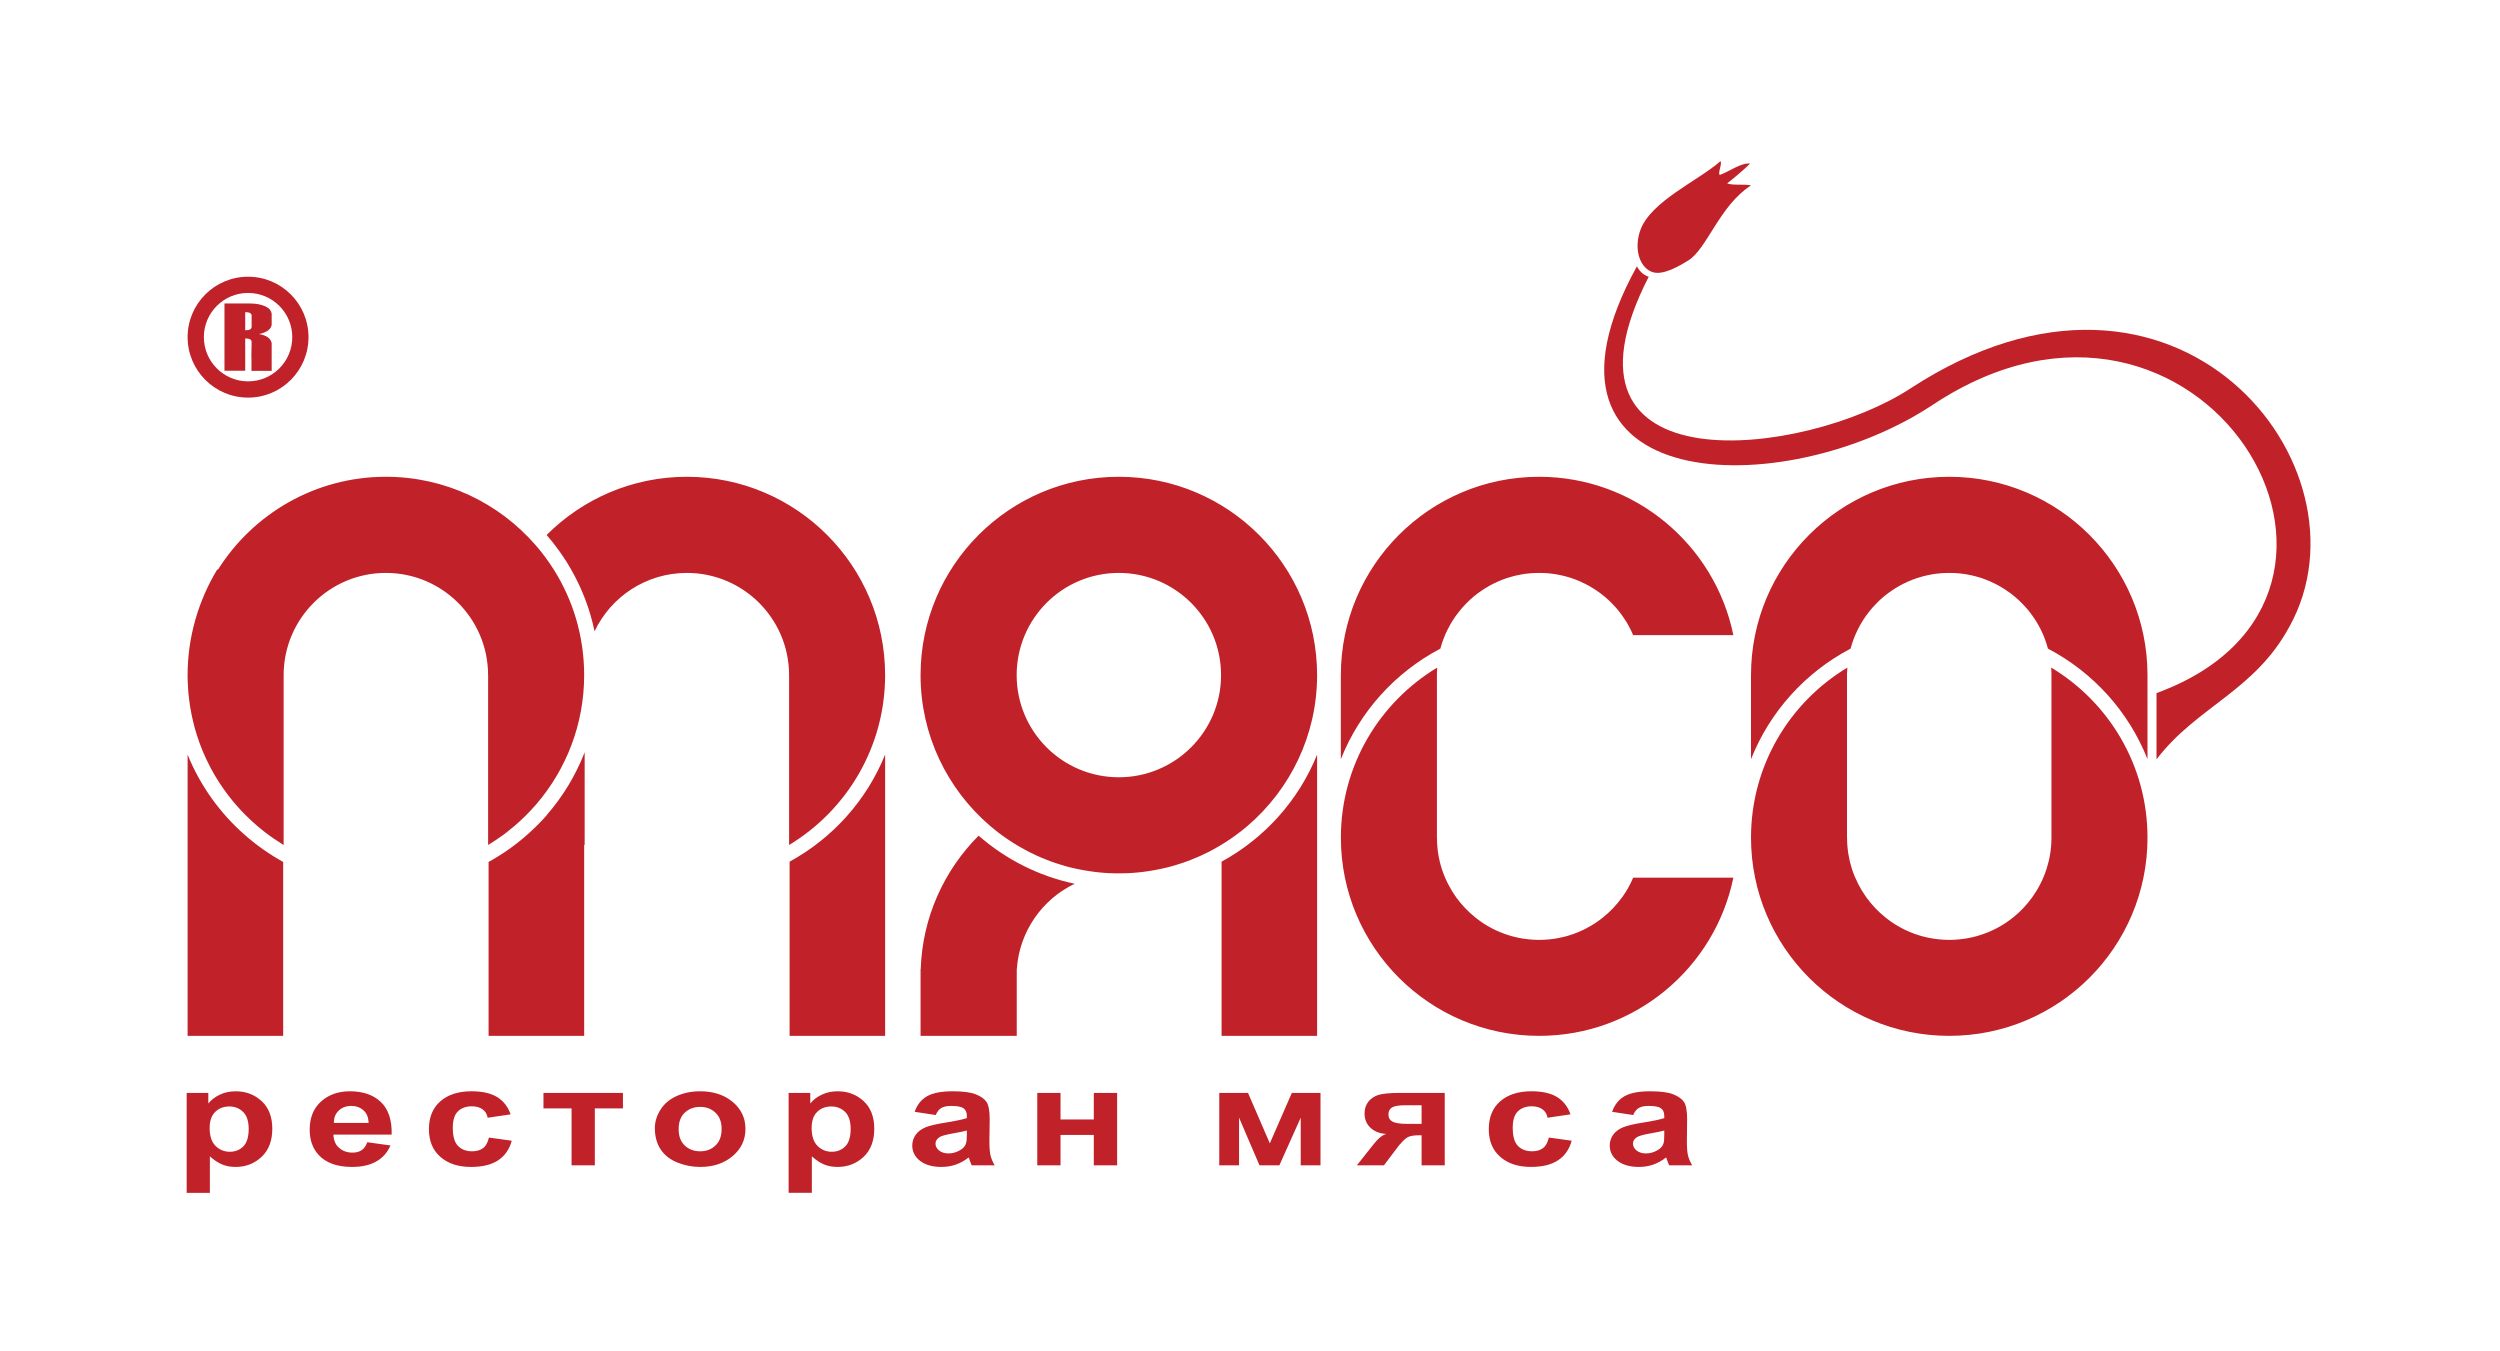 <?xml version="1.0" encoding="UTF-8"?> <svg xmlns="http://www.w3.org/2000/svg" xmlns:xlink="http://www.w3.org/1999/xlink" xmlns:xodm="http://www.corel.com/coreldraw/odm/2003" xml:space="preserve" width="148mm" height="80mm" version="1.1" style="shape-rendering:geometricPrecision; text-rendering:geometricPrecision; image-rendering:optimizeQuality; fill-rule:evenodd; clip-rule:evenodd" viewBox="0 0 14800 8000"> <defs> <style type="text/css"> .fil1 {fill:#C12129} .fil0 {fill:#C12129;fill-rule:nonzero} </style> </defs> <g id="Слой_x0020_1">  <g id="_2091045420896"> <path class="fil0" d="M9690.57 1576.51c-752.99,1367.49 871.42,1403.57 1750.9,820.34 1581.49,-1049.2 2903.58,1129.6 1325.1,1706.24l0 391.83c242.83,-315.89 579.87,-401.86 787.67,-786.75 520.29,-941.78 -667.98,-2438.43 -2246.24,-1407.41 -624.18,407.61 -2193.38,596.27 -1547.47,-662.61 -2.75,-0.88 -4.8,-1.54 -7.46,-2.19 -26.86,-11.2 -48.54,-31.93 -62.5,-59.45z"></path> <path class="fil1" d="M5449.79 5736.19l0 34.95 0 6.45 0 8.02 0 346.64 54.6 0 514.79 0 0 -322.2 0 -65.35 0 -8.51 0.49 0c15.18,-222.84 151,-412.84 342.35,-504.4 -214.82,-45.42 -409.22,-145.35 -568.56,-284.66 -203.14,203.66 -332.47,481.12 -342.72,789.06l-0.95 0zm1781.91 -635.17l0 1.7 0 0.13 0 1029.4 510.74 0 54.78 0 0 -354.66 0 -1310.05c-109.74,271.22 -311.14,494.81 -565.52,633.48zm5481.5 -142.29c0,648.13 -525.53,1173.52 -1173.69,1173.52 -647.84,0 -1173.53,-525.39 -1173.53,-1173.52 0,-427.25 228.6,-800.93 570.32,-1006.55 -0.79,10.39 -1.14,20.94 -1.62,31.46l-0.44 0 0 260.84 0 466.75 0 250.38 0.44 0c0,63.64 10.35,125.06 28.88,183.24 19.93,60.33 48.72,116.46 84.92,167.24l1.31 1.53c31.58,43.48 68.8,83.36 110.92,116.63l1.84 1.62 6.89 5.45 3.45 2.49 6.49 4.92 6.11 4.62c4.4,2.93 8.68,6.28 13.48,9.47l0.31 0.23 7.36 5.18 4.15 2.62 5.36 3.4 6.77 4.31 4.71 2.8c2.7,1.48 5.76,3.31 8.28,5.15l2.57 1.26 0.36 0c3.53,2.32 7.15,4.32 10.46,5.98l0.31 0.31 5.28 2.65 7.68 4.28 4.09 2.09 7.42 3.54 5.23 2.79 6.99 3.09 5.31 2.45c3.76,1.52 7.37,3.14 10.91,4.66l8.38 3.63 3.97 1.34 6.58 2.8 6.59 2.4 5.88 2.31c3.58,1.17 7.16,2.53 10.7,3.62l1.3 0.17c4.1,1.97 8.5,3.19 12.78,4.54l3.88 1.09c3.71,1.22 7.06,2.31 10.39,3.31l2.92 0.79c3.79,0.87 6.97,1.53 10.16,2.84l3.92 0.74c3.62,1.17 7.2,2.05 10.99,2.74l2.97 0.74c4.42,1.06 9.04,1.88 13.1,2.84l5 1.18 8.47 1.26 4.92 1.06c3.45,0.56 6.37,1.08 10.17,1.69l3.88 0.57c3.62,0.62 7.33,0.88 11.13,1.48l2.71 0.22c4.71,0.61 9.14,1.49 14.08,1.83l2.79 0.23c3.88,0.26 8.25,0.6 11.95,1.04l3.24 0c3.61,0.53 7.11,1 10.37,1l5.28 0c3.36,0.53 6.63,0.53 10.39,0.53l3.74 0.43 14.36 0 14.91 0 0.74 0 3.88 -0.43c3.85,0 7.51,-0.17 11.13,-0.53l4.8 0c3.44,0 7.23,-0.66 10.68,-1l4.4 -0.44c3.45,-0.26 6.73,-0.34 9.82,-0.6 2.62,-0.23 5.37,-0.49 7.68,-0.93l7.42 -1.13 6.19 -0.39c3.06,-0.69 5.97,-0.79 8.72,-1.31l6.98 -1.18 7.46 -1.08 6.89 -1.4 7.76 -1.62 7.16 -1.44 7.32 -1.53 1.66 -0.35 3.27 -0.74c3.58,-0.69 7.2,-1.57 10.82,-2.74l3.8 -0.74c3.62,-1.31 6.54,-1.97 10.11,-2.84l3.14 -0.79c3.54,-1 7.08,-2.09 10.3,-3.31l3.63 -1.09c4.4,-1.35 8.89,-2.57 13.03,-4.54l0.92 -0.17 7.03 -1.92 4.14 -1.7 5.45 -2.31 7.29 -2.4 6.31 -2.8 3.8 -1.34 8.56 -3.63c3.52,-1.52 7.06,-3.14 10.68,-4.66l5.28 -2.45 7.14 -3.09 5.28 -2.79 7.08 -3.54 4.48 -2.09 7.73 -4.28 5.15 -2.65 0.43 -0.31c3.57,-1.66 6.71,-3.66 10.25,-5.98l0.62 0 2.17 -1.26c2.97,-1.84 5.77,-3.67 8.72,-5.15l4.37 -2.8 7.07 -4.31 5.14 -3.4 4.4 -2.62 7.47 -5.18 0.35 -0.23c4.49,-3.19 8.85,-6.54 13.47,-9.47l6.11 -4.62 6.46 -4.92 2.83 -2.49 7.33 -5.45 2.31 -1.62c41.69,-33.27 78.91,-73.15 110.58,-116.63l1.12 -1.53c36.34,-50.78 65.09,-106.91 84.59,-167.24 18.88,-58.18 29.04,-119.6 29.3,-183.24l0 -250.38 0 -466.75 0 -260.84 -0.12 0c-0.14,-10.52 -1,-21.07 -1.57,-31.63 341.8,205.48 570.27,579.47 570.27,1006.72zm-2451.69 236.89c-109.44,534.51 -583.01,936.63 -1149.93,936.63 -648.08,0 -1173.6,-525.39 -1173.6,-1173.52 0,-427.25 228.86,-800.93 570.18,-1006.55 -0.65,10.39 -1.13,20.94 -1.26,31.46l-0.39 0 0 260.84 0 466.75 0 250.38 0.39 0c0.13,63.64 10.12,125.06 28.84,183.24 19.79,60.33 48.67,116.46 84.65,167.24l1.06 1.53c32.14,43.48 69.35,83.36 111.23,116.63l1.86 1.62 7.08 5.45 3.31 2.49 6.37 4.92 6.28 4.62c4.05,2.93 8.5,6.28 13.48,9.47l0.13 0.23 7.37 5.18 4.06 2.62 5.28 3.4 7.14 4.31 4.68 2.8c2.52,1.48 5.57,3.31 8.45,5.15l2.49 1.26 0.44 0c3.18,2.32 6.8,4.32 10.29,5.98l0.14 0.31 5.62 2.65 7.46 4.28 4.02 2.09 7.58 3.54 5.15 2.79 6.85 3.09 5.49 2.45c3.75,1.52 7.25,3.14 10.82,4.66l8.46 3.63 3.62 1.34 7.2 2.8 6.24 2.4 5.63 2.31c3.92,1.17 7.63,2.53 11.07,3.62l1.01 0.17c4.19,1.97 8.9,3.19 12.95,4.54l3.97 1.09c3.71,1.22 7.06,2.31 10.25,3.31l3.14 0.79c3.45,0.87 6.89,1.53 9.99,2.84l4.06 0.74c3.66,1.17 7.15,2.05 10.6,2.74l3.31 0.74c4.31,1.06 8.77,1.88 12.91,2.84l5.36 1.18 8.39 1.26 4.66 1.06c3.36,0.56 6.98,1.08 10.25,1.69l3.79 0.57c3.89,0.62 7.34,0.88 11.48,1.48l2.79 0.22c4.44,0.61 9.15,1.49 13.74,1.83l2.88 0.23c4.06,0.26 8.15,0.6 12.03,1.04l2.88 0c3.63,0.53 7.2,1 10.65,1l5.19 0c3.44,0.53 6.49,0.53 10.34,0.53l3.88 0.43 14.34 0 15.06 0 0.56 0 4.15 -0.43c3.79,0 7.24,-0.17 10.95,-0.53l4.79 0c3.45,0 7.03,-0.66 10.56,-1l4.4 -0.44c3.63,-0.26 6.72,-0.34 10.17,-0.6 2.4,-0.23 4.76,-0.49 7.59,-0.93l7.2 -1.13 5.93 -0.39c3.35,-0.69 6.28,-0.79 9.42,-1.31l6.54 -1.18 7.42 -1.08 7.06 -1.4 7.82 -1.62 6.8 -1.44 7.54 -1.53 1.48 -0.35 0.18 0 3.22 -0.74c3.63,-0.69 7.3,-1.57 10.7,-2.74l4.05 -0.74c3.09,-1.31 6.72,-1.97 10.17,-2.84l3.05 -0.79c3.31,-1 7.02,-2.09 10.25,-3.31l3.71 -1.09c4.32,-1.35 8.54,-2.57 13,-4.54l1.13 -0.17 6.84 -1.92 3.8 -1.7 5.76 -2.31 6.93 -2.4 6.6 -2.8 3.91 -1.34 8.34 -3.63c4,-1.52 7.19,-3.14 10.73,-4.66l5.32 -2.45 7.37 -3.09 5.19 -2.79 7.16 -3.54 4.45 -2.09 7.2 -4.28 5.36 -2.65 0.43 -0.31c3.63,-1.66 6.8,-3.66 10.43,-5.98l0.31 0 2.43 -1.26c3.23,-1.84 5.8,-3.67 8.6,-5.15l4.62 -2.8 6.63 -4.31 5.54 -3.4 4.5 -2.62 6.97 -5.18 0.71 -0.23c4.4,-3.19 8.85,-6.54 13.11,-9.47l6.42 -4.62 6.33 -4.92 3.09 -2.49 7.42 -5.45 1.75 -1.62c41.79,-33.27 79.25,-73.15 110.78,-116.63l1.4 -1.53c25.86,-35.56 47.76,-74.9 65.48,-116.47l593.12 0zm-8585.15 -92.9l0 1029.53 -565.73 0 0 -1664.71c75.15,184.81 192.49,347.69 340.39,476.84 69.05,60.58 144.38,113.54 225.34,158.34zm2998.06 -1.7l0 1031.23 565.51 0 0 -1665.02c-109.7,271.18 -310.95,494.78 -565.51,633.79zm-1213.26 -647.49l0 548.91 -2.93 -1.71 0 1131.52 -565.82 0 0 -1029.53c83.14,-45.63 160.78,-100.9 231.06,-163.09l1.03 -1.18 5.06 -4.62 5.24 -4.8c35.77,-32.11 69.87,-66.39 101.68,-102.6l-0.66 -0.34c95.31,-109.4 172.04,-234.98 225.34,-372.56z"></path> <path class="fil1" d="M6623.36 3391.66c-334.13,0 -604.73,270.87 -604.73,605.21 0,333.9 270.6,604.6 604.73,604.6 334.16,0 605.26,-270.7 605.26,-604.6 0,-334.34 -271.1,-605.21 -605.26,-605.21zm4916.15 -569.1c648.14,0 1173.65,525.96 1173.65,1174.31l0 0.96 0 496.25c-111.66,-282.26 -322.2,-514.23 -589.2,-654.1 -2.83,-10.04 -5.63,-20.42 -8.94,-29.98 -12.04,-37.72 -27.49,-73.8 -46.63,-107.29l-0.27 -0.79c-7.4,-13.17 -15.08,-26.04 -23.45,-38.38l-1.31 -1.97c-1.71,-2.49 -3.54,-5.14 -5.33,-7.42l-1.92 -3.18c-1.92,-2.62 -3.54,-5.05 -5.37,-7.54l-1.48 -2.14c-6.54,-8.76 -12.6,-16.79 -19.19,-25.21l-1.31 -1.48 -5.88 -7.25 -2.58 -2.83c-2,-2.45 -4.14,-4.93 -6.1,-6.9l-1.27 -1.66c-6.85,-7.93 -14.09,-15.17 -21.06,-22.54l-2.45 -2.53 -5.76 -5.54 -3.92 -3.8 -5.54 -5.45 -3.28 -3.49 -6.58 -5.71 -1.14 -0.7c-3.57,-3.63 -7.54,-7.11 -11.87,-10.56l-5.48 -4.75 -5.42 -4.45 -4.27 -3.26 -6.28 -5.28 -3.62 -2.8c-2.71,-1.53 -4.49,-3.14 -6.68,-4.97l-4.14 -2.97c-3.54,-2.48 -6.63,-4.45 -10.11,-6.76l-6.11 -4.75 -5.59 -3.32 -5.32 -3.61 -5.62 -3.8 -6.07 -3.62 -5.06 -2.97 -7.25 -4.45 -5.54 -3.27c-2.95,-2.18 -6.75,-3.32 -10.02,-5.63l-3.63 -1.96 -8.02 -4.1 -4.93 -2.49 -8.15 -4.1 -3.45 -1.35c-3.75,-2.14 -7.89,-4.11 -11.51,-5.63l-0.66 -0.48 -6.07 -2.61 -0.26 0 -0.86 -0.36 -0.18 -0.29 -0.44 -0.19 -5.18 -2.3 -0.71 -0.31 -7.14 -2.83 -0.14 -0.13 -0.14 0 -4.62 -1.66 -3.31 -1.66 -9.64 -3.45 -3.71 -1.14 -0.7 -0.55 0 -0.14 -0.35 0 -3.92 -1.31 -0.22 0 -3.53 -1.61 -4.75 -1.53 -4.5 -1.48 -0.44 -0.13 -0.34 0 -0.18 -0.39 -0.48 0 -0.17 0c-4.45,-1.45 -8.82,-2.45 -12.74,-3.93l-0.39 0 -5.71 -1.66 -0.26 0 -0.92 -0.12 -3.1 -1.01 -2.83 -1.01 -0.4 0 -0.69 0 -0.14 0 -0.17 -0.17 -1.05 -0.3 -0.26 0 -0.31 -0.36 -0.38 0 -0.18 0 -0.08 -0.12 -0.19 0 -0.3 -0.35 -0.7 0 -0.17 0 -0.83 -0.48 -2.31 0 -3.09 -1.17 -3.63 -1.02 0 -0.12 -0.34 0 -0.83 0 -0.18 0 -0.53 0 -0.21 0 -0.31 0 0 -0.35 -0.17 0 -0.17 0 -0.27 0 0 -0.31 -0.26 0 -0.18 0 -0.17 0 -0.26 -0.17 -0.17 0 -0.18 0 -0.65 -0.17 -0.17 0 -0.88 -0.14 -0.44 0 -0.53 0 -3.61 -1 -0.96 -0.35c-3.45,-0.65 -6.11,-1 -9.34,-1.79l-5.76 -1.18 -7.41 -1.65 -7.15 -1.14 -7.72 -1.79 -7.16 -1 -6.8 -0.66 -8.28 -1.12 -6.94 -0.88 -7.68 -0.83c-2.45,-0.14 -4.8,-0.48 -7.94,-0.61 -2.18,-0.35 -4.32,-0.35 -6.62,-0.65 -3.28,-0.4 -6.73,-0.4 -9.91,-0.66l-5.24 -0.22c-3.61,-0.17 -7.28,-0.17 -11.16,-0.17l-4.1 -0.13c-4.98,-0.35 -10.16,-0.35 -15.4,-0.35 -4.36,0 -9.51,0 -14.61,0.35l-3.49 0.13c-3.92,0 -7.41,0 -10.74,0.17l-4.14 0.22c-3.52,0 -6.66,0.26 -10.51,0.49l-4.57 0.47c-9.13,0.48 -18.33,1.61 -27.92,2.75l-3.84 0.69c-3.45,0.35 -6.76,0.66 -10.07,1.01l-5.11 1 -8.73 1.62 -4.54 0.83c-9.19,1.65 -18.27,3.45 -27.3,5.45l-3.45 1c-3.52,0.48 -7.06,1.26 -10.37,2.28l-3.4 1.17c-3.67,0.48 -7.02,1.78 -10.91,2.79l-3.05 1.01c-8.59,2.09 -17.45,4.92 -25.78,7.71l-4.85 1.53c-3.17,1.13 -6.28,2.27 -8.59,3.61l-4.09 1.14 -9.65 3.45 -2.96 1.66c-3.92,1.31 -8.51,3.26 -11.87,4.62l-0.87 0.31c-4.67,1.78 -8.77,3.79 -13.39,5.75l-0.4 0.48c-4.05,1.52 -7.8,3.49 -11.77,5.63l-3.62 1.35 -8.25 4.1 -4.62 2.49 -7.51 4.1 -4.09 1.96c-3.45,2.31 -6.85,3.45 -10.08,5.63l-5.41 3.27 -7.32 4.45 -5.19 2.97 -5.68 3.62 -5.97 3.8 -5.45 3.61 -5.23 3.32 -6.11 4.75c-3.57,2.31 -6.77,4.28 -10.13,6.76l-4.23 2.97c-2.48,1.83 -4.31,3.44 -6.31,4.97l-4.06 2.8 -6.11 5.28 -4.85 3.26 -4.97 4.45 -5.62 4.75c-4.32,3.45 -7.94,6.93 -12.22,10.56l-0.83 0.7 -6.1 5.71 -3.8 3.49 -5.49 5.45 -3.59 3.8 -5.83 5.54 -2.54 2.53c-6.88,7.37 -13.82,14.61 -21.1,22.54l-1.23 1.66c-2.14,1.97 -4.05,4.45 -6.15,6.9l-2.22 2.83 -6.02 7.25 -1.4 1.48c-6.54,8.42 -12.95,16.45 -19.15,25.21l-1.83 2.14c-1.7,2.49 -3.23,4.92 -5.4,7.54l-1.57 3.18c-2.02,2.28 -3.8,4.93 -5.45,7.42l-1.62 1.97c-8.03,12.34 -15.66,25.21 -23.16,38.38l-0.18 0.79c-18.54,33.49 -34.59,69.57 -46.67,107.29 -3.45,9.56 -6.28,19.94 -8.99,29.98 -266.69,139.87 -477.49,372.36 -589.2,654.46l0 -496.61 0 -0.96c0,-648.35 525.65,-1174.31 1173.52,-1174.31zm-2427.91 0c566.92,0 1040.44,402.82 1149.92,937.5l-593.13 0c-8.24,-19.75 -17.76,-38.86 -28.01,-57.35l-0.43 -0.79c-7.06,-13.17 -14.74,-26.04 -23.47,-38.38l-1.04 -1.97c-1.66,-2.49 -3.44,-5.14 -5.45,-7.42l-1.88 -3.18c-1.57,-2.62 -3.53,-5.05 -5.19,-7.54l-1.79 -2.14c-6.06,-8.76 -12.6,-16.79 -18.97,-25.21l-1.31 -1.48 -5.94 -7.25 -2.48 -2.83c-2,-2.45 -4.14,-4.93 -5.94,-6.9l-1.57 -1.66c-6.93,-7.93 -13.91,-15.17 -21.28,-22.54l-2.05 -2.53 -5.67 -5.54 -3.97 -3.8 -5.54 -5.45 -3.4 -3.49 -6.63 -5.71 -1.05 -0.7c-3.71,-3.63 -7.85,-7.11 -11.51,-10.56l-5.97 -4.75 -5.02 -4.45 -4.85 -3.26 -6.01 -5.28 -3.97 -2.8c-2.1,-1.53 -4.58,-3.14 -6.46,-4.97l-4.01 -2.97c-3.62,-2.48 -6.8,-4.45 -10.16,-6.76l-5.89 -4.75 -5.76 -3.32 -5.28 -3.61 -5.94 -3.8 -5.92 -3.62 -4.98 -2.97 -7.23 -4.45 -5.59 -3.27c-3.27,-2.18 -6.72,-3.32 -9.86,-5.63l-4.05 -1.96 -7.77 -4.1 -4.67 -2.49 -8.29 -4.1 -3.53 -1.35c-3.7,-2.14 -7.89,-4.11 -11.74,-5.63l-0.43 -0.48 -6.11 -2.61 -0.08 0 -0.87 -0.36 -0.31 -0.29 -0.43 -0.19 -5.33 -2.3 -0.74 -0.31 -6.97 -2.83 0 -0.13 -0.14 0 -4.8 -1.66 -3.18 -1.66 -9.42 -3.45 -4.05 -1.14 -0.88 -0.55 0 -0.14 -0.17 0 -4.23 -1.31 -0.18 0 -3.27 -1.61 -4.94 -1.53 -4.09 -1.48 -0.53 -0.13 -0.35 0 -0.43 -0.39 -0.26 0 -0.26 0c-4.41,-1.45 -8.81,-2.45 -12.83,-3.93l-0.21 0 -5.76 -1.66 -0.31 0 -0.83 -0.12 -3.14 -1.01 -2.61 -1.01 -0.48 0 -0.35 0 -0.26 0 -0.36 0 -0.21 -0.17 -0.17 0 -0.62 -0.3 -0.35 0 -0.34 -0.36 -0.22 0 -0.4 0 -0.04 0 -0.17 -0.12 -0.48 0 -0.18 -0.35 -0.13 0 -0.18 0 -1.08 -0.48 -2.4 0 -3.19 -1.17 -3.4 -1.02 0 -0.12 -0.4 0 -0.34 0 -0.18 0 -0.17 0 -0.14 0 -0.17 0 -0.47 0 -0.18 0 -0.18 0 -0.26 0 -0.12 -0.35 -0.09 0 -0.18 0 -0.18 0 0 -0.31 -0.48 0 -0.47 -0.17 -0.36 0 -0.6 -0.17 -1.44 -0.14 -0.17 0 -0.36 0 -3.61 -1 -0.18 0 -1.22 -0.35c-3.01,-0.65 -5.84,-1 -8.73,-1.79l-5.84 -1.18 -7.68 -1.65 -6.98 -1.14 -7.9 -1.79 -6.75 -1 -7.19 -0.66 -7.94 -1.12 -6.99 -0.88 -7.54 -0.83c-2.62,-0.14 -5.33,-0.48 -7.94,-0.61 -2.36,-0.35 -4.79,-0.35 -6.98,-0.65 -3.35,-0.4 -6.63,-0.4 -9.72,-0.66l-5.28 -0.22c-3.71,-0.17 -7.16,-0.17 -10.96,-0.17l-4.53 -0.13c-4.71,-0.35 -9.72,-0.35 -15.22,-0.35 -4.75,0 -9.6,0 -14.35,0.35l-3.88 0.13c-3.84,0 -7.25,0 -10.69,0.17l-4.15 0.22c-3.36,0 -6.62,0.26 -10.25,0.49l-4.83 0.47c-9.25,0.48 -18.33,1.61 -27.62,2.75l-4.23 0.69c-3.4,0.35 -6.37,0.66 -9.94,1.01l-4.94 1 -8.94 1.62 -4.45 0.83c-9.07,1.65 -18.53,3.45 -27.52,5.45l-3.14 1c-3.62,0.48 -6.89,1.26 -10.56,2.28l-3.61 1.17c-3.36,0.48 -6.81,1.78 -10.42,2.79l-3.45 1.01c-8.56,2.09 -17.1,4.92 -25.83,7.71l-4.84 1.53c-2.79,1.13 -5.93,2.27 -8.68,3.61l-3.76 1.14 -9.89 3.45 -3.01 1.66c-3.8,1.31 -7.98,3.26 -11.6,4.62l-0.97 0.31c-4.53,1.78 -8.8,3.79 -13.25,5.75l-0.53 0.48c-4.1,1.52 -7.63,3.49 -11.74,5.63l-3.48 1.35 -8.42 4.1 -4.58 2.49 -7.5 4.1 -4.15 1.96c-3.36,2.31 -6.71,3.45 -9.94,5.63l-5.36 3.27 -7.37 4.45 -5.24 2.97 -5.75 3.62 -6.11 3.8 -5.11 3.61 -5.5 3.32 -6.28 4.75c-3.14,2.31 -6.41,4.28 -9.94,6.76l-4.23 2.97c-2.05,1.83 -4.37,3.44 -6.2,4.97l-3.88 2.8 -6.42 5.28 -4.62 3.26 -5.18 4.45 -5.71 4.75c-3.8,3.45 -7.68,6.93 -11.84,10.56l-1 0.7 -6.1 5.71 -3.58 3.49 -5.54 5.45 -3.92 3.8 -5.71 5.54 -2.45 2.53c-7.16,7.37 -14.13,14.61 -20.93,22.54l-1.48 1.66c-2.14,1.97 -4.02,4.45 -6.03,6.9l-2.27 2.83 -6.01 7.25 -1.27 1.48c-6.85,8.42 -12.91,16.45 -19.45,25.21l-1.57 2.14c-1.88,2.49 -3.49,4.92 -5.42,7.54l-1.83 3.18c-1.69,2.28 -3.71,4.93 -5.36,7.42l-1.22 1.97c-8.24,12.34 -16.01,25.21 -23.38,38.38l-0.13 0.79c-19.16,33.49 -34.9,69.57 -47.15,107.29 -3.14,9.56 -6.02,19.94 -8.9,29.98 -266.6,139.87 -477.14,372.36 -589.12,654.46l0 -496.61 0.09 0 0 -0.96c0,-648.35 525.51,-1174.31 1173.61,-1174.31zm-7887.12 1677.89l-8.59 -17.71c3,5.88 5.62,11.87 8.59,17.71zm2011.35 -1333.17l3.8 3.93 0.69 1.14c4.14,5.14 8.25,10.07 12.61,15 4.32,4.79 8.24,9.9 12.21,14.52l1.88 2.14c3.4,4.63 6.67,8.89 10.07,13.17l2.62 3.14c3.75,5.06 7.24,9.56 11,14.67l0.6 1c3.8,4.44 7.94,9.68 11.22,14.82l1.17 0.97 0.35 1c3.67,4.97 7.28,10.03 10.61,14.65l0.64 0.66 0.27 0.65c3.97,5.28 7.58,10.56 11.08,15.96l0.43 0.4 0.48 0.78c3.63,5.1 6.94,10.38 10.51,15.66l0.61 0.66 0.53 1c3.35,5.23 6.72,10.2 9.55,15.13l0.88 1.18 1.08 1.14c2.97,4.79 5.89,10.07 8.91,14.52l2.22 3.63c2.96,4.75 5.92,9.72 8.68,14.65l1.21 2.31c3.11,4.45 6.02,9.91 9.16,14.96l0.62 1.52c64.08,111.89 111.31,234.77 138.27,364.93 97.27,-204.67 305.47,-345.51 546.5,-345.51 332.98,0 603.16,269.04 605.21,601.89l0 2.32 0 1 0 0.31 0 1005.24c340.53,-205.58 568.44,-579 568.44,-1005.55 0,-648.35 -525.44,-1174.31 -1173.65,-1174.31 -324.57,0 -617.86,131.99 -830.46,344.72zm-67.35 57.44l0.31 0 0.47 0.66 0.09 0.39 0.31 0.31 0.31 0.18 0.17 0.17 0.43 0.96 0.31 0c3.4,4.1 7.2,8.42 10.39,12.21l0.26 0.18c7.71,9.03 15.05,18.45 22.55,27.34l1 1.31c7.41,9.56 14.7,18.93 21.68,28.18 18.36,24.38 35.29,49.59 51.9,75.63 113.85,180.72 179.58,394.76 179.58,624.63 0,291.59 -106.55,558.36 -282.82,763.77 -40.48,46.92 -84.62,90.63 -131.87,130.85l-2.91 2.32c-13.91,11.99 -28.49,23.86 -43.32,35.24l-1.26 0.82c-5.93,4.63 -12.09,9.17 -18.19,13.88l-4.81 3.14 -5.09 3.62c-11.7,8.54 -23.29,16.79 -35.37,24.47l-7.86 5.14c-4.45,3.14 -9.16,5.9 -13.56,8.77 -4.33,2.79 -8.64,5.45 -13.3,8.21l-8.16 5.32 0 -1005.24 0 -0.31 0 -1 0 -2.32 -0.26 0c-1.62,-332.85 -271.92,-601.89 -605.01,-601.89 -333.02,0 -603.07,269.04 -605.33,601.89l0 2.32 0 1 0 0.31 0 1005.24c-4.06,-2.89 -8.2,-5.32 -12.08,-7.81l-5.94 -3.76c-14.18,-9.07 -28.74,-18.62 -42.91,-28.17l-2.76 -2.01c-13.91,-9.55 -27.78,-19.41 -41.17,-29.97l-5.32 -3.97c-13.48,-10.25 -26.52,-20.62 -39.05,-31.49l-3.7 -2.78c-7.59,-6.76 -15.49,-13.49 -23.34,-20.77l-2.44 -2.18c-3.88,-3.75 -8.29,-7.25 -11.99,-10.82l-4.07 -3.66c-12.16,-11.3 -24.29,-23.03 -35.89,-34.85l-5.02 -5.37c-6.28,-6.19 -12.25,-12.78 -18.62,-19.07l-4.32 -4.92c-3.4,-3.57 -6.81,-7.72 -10.33,-11.87l-4.85 -4.92c-6.23,-6.98 -12.34,-14.3 -18.71,-21.46l-2.45 -2.92c-3.44,-4.33 -6.85,-8.42 -10.11,-12.44l-5.5 -6.97c-4.4,-5.8 -9.2,-11.25 -13.22,-17.07l-7.59 -9.33 -7.67 -10.77 -5.15 -6.89c-5.54,-7.59 -10.91,-15.13 -16.09,-22.69l-2.1 -3.17c-3.09,-4.28 -6.32,-8.77 -9.55,-13.7l-3.67 -5.59c-3.97,-6.58 -8.42,-13.39 -13.17,-20.63 -1.91,-2.79 -4.05,-6.19 -5.88,-9.29l-6.33 -10.64c-3.58,-5.85 -7.33,-12.18 -11.08,-18.23l-4.11 -7.42c-2.12,-4.27 -4.43,-8.11 -6.8,-12.52 -2,-3.62 -4.19,-7.55 -6.28,-11.16 -2.22,-3.97 -4.62,-8.47 -6.71,-12.87 -2.45,-4.85 -5.06,-9.91 -7.54,-15.22 -1.97,-3.23 -3.63,-7.07 -5.46,-10.99 -1.93,-3.68 -3.93,-7.77 -5.67,-11.61 -2.97,-5.84 -5.59,-11.83 -8.59,-17.71 -1.62,-4.19 -3.45,-7.89 -4.89,-11.68l-4.54 -9.79 -5.05 -11.68c-2.54,-6.71 -5.02,-12.7 -7.77,-19.1 -1.48,-3.97 -2.66,-7.25 -4.19,-10.87 -1.52,-4.09 -3,-7.77 -4.66,-12.34 -1.27,-3.66 -2.8,-7.25 -4.19,-11.21 -2.57,-6.63 -4.94,-13.87 -6.94,-20.46l-2.79 -7.9c-2.01,-5.26 -3.8,-10.72 -5.37,-15.65l-2.66 -9.73c-2.26,-6.89 -4.4,-14.13 -6.63,-21.59l-2.26 -7.42c-1.62,-6.58 -3.36,-12.65 -4.84,-18.75l-1.54 -6.89c-2.48,-7.59 -4.18,-15.36 -6.06,-23.47l-1.34 -7.24c-1.54,-6.55 -3.06,-12.69 -4.59,-19.23l-1.18 -6.16c-1.79,-8.02 -3.22,-16.27 -4.36,-24.16l-1.57 -7.07c-1.13,-7.23 -2.26,-14.52 -3.62,-21.94l-0.61 -3.96c-1.43,-8.56 -2.49,-16.98 -3.36,-26.04l-1.18 -6.11c-0.95,-6.9 -1.65,-14.31 -2.14,-21.86l-0.91 -4.97c-0.78,-8.42 -1.23,-16.83 -2.14,-25.04l-0.43 -7.06c-0.66,-7.64 -0.96,-15.67 -1.31,-23.43l-0.13 -3.97c-0.53,-8.89 -1,-17.14 -1.53,-25.87l-0.17 -6.75c-0.13,-8.86 -0.31,-17.8 -0.31,-26.48 0,-225.9 64.29,-440.94 174.95,-624.63l4.99 0c207.92,-329.88 575.36,-549.68 993.88,-549.68 352.67,0 669.13,155.9 884.03,402.16zm3454.88 -402.16c648.13,0 1173.87,525.96 1173.87,1174.31 0,355.71 -158.82,674.48 -409.23,890.31 -3.97,2.97 -8.03,6.63 -11.65,9.72 -5.28,4.28 -10.51,8.47 -15.62,12.7l-3.96 3.45c-5.49,4.26 -10.95,8.42 -16.45,12.68l-4.83 3.67c-5.54,4.23 -11.27,8.37 -16.84,12.78l-0.23 0.22c-3.48,2.43 -6.71,4.62 -10.16,7.28 -13.39,9.91 -26.99,19.1 -40.38,27.61l-2.88 2.23c-6.11,3.92 -12.48,7.85 -18.33,11.64l-4.79 2.92c-5.68,3.49 -11.26,6.99 -16.71,10.25l-9.3 5.59c-4.92,2.66 -9.68,5.8 -14.69,8.28l-2.49 1.62c-9.43,5.46 -19.28,10.38 -28.83,15.66l-3.44 1.79c-6.15,3.31 -12.26,6.45 -18.76,9.82l-6.63 2.87c-5.41,2.84 -11.56,5.45 -17.19,8.42l-7.76 3.76c-5.94,2.65 -11.96,5.45 -17.71,8.11l-0.48 0.17c-4.05,1.66 -8.02,3.49 -11.73,5.11l-0.57 0.29 -11.43 4.63c-5.1,2.31 -9.9,4.45 -15.44,6.11l-9.07 4.14c-6.15,2.27 -12.08,4.28 -18.11,6.72l-9.76 3.61c-6.03,1.85 -12.08,4.16 -18.02,6.28l-8.02 2.8c-6.16,2 -13.13,3.97 -19.29,5.8l-8.72 3.1c-6.37,1.97 -12.52,3.62 -18.53,5.4l-7.51 2.23c-6.67,1.57 -13.52,3.57 -20.46,5.76l-8.11 1.97c-7.03,1.66 -14.83,3.61 -21.99,5.27l-5.36 1.13c-7.77,2.01 -15.7,3.58 -23.33,5.11l-6.51 1.05c-7.59,1.92 -15.39,3.23 -22.72,4.66l-4.49 0.52c-7.9,1.66 -15.79,2.62 -23.64,3.97l-4.89 0.83c-8.73,1.31 -17.01,2.67 -25.08,3.45l-3.32 0.7c-8.85,1.26 -18.01,2.13 -27.09,2.96l-3.43 0.48c-8.73,0.83 -17.81,1.48 -26.35,2.31l-2.83 0.35c-8.82,0.74 -17.72,0.96 -26.53,1.62l-3.14 0.22c-9.12,0.21 -18.19,0.43 -27.31,0.92l-2.18 0c-9.9,0.17 -19.58,0.38 -29.57,0.38 -9.82,0 -19.59,-0.21 -29.23,-0.38l-2.35 0c-9.03,-0.49 -18.19,-0.71 -27.39,-0.92l-3.14 -0.22c-8.9,-0.66 -17.54,-0.88 -26.35,-1.62l-3.22 -0.35c-8.56,-0.83 -17.45,-1.48 -26.35,-2.31l-3.14 -0.48c-8.99,-0.83 -18.45,-1.7 -27.35,-2.96l-2.57 -0.7c-8.56,-0.78 -16.97,-2.14 -25.39,-3.45l-4.97 -0.83c-8.04,-1.35 -16.01,-2.31 -23.91,-3.97l-4.14 -0.52c-7.68,-1.43 -15.53,-2.74 -22.99,-4.66l-6.5 -1.05c-7.55,-1.53 -15.4,-3.1 -23.25,-5.11l-5.32 -1.13c-7.15,-1.66 -14.44,-3.61 -22.34,-5.27l-8.32 -1.97c-6.42,-2.19 -13.44,-4.19 -20.03,-5.76l-7.32 -2.23c-6.11,-1.78 -12.44,-3.43 -18.36,-5.4l-8.9 -3.1c-6.85,-1.83 -12.87,-3.8 -19.37,-5.8l-7.98 -2.8c-5.97,-2.12 -12.48,-4.43 -18.41,-6.28l-9.42 -3.61c-5.94,-2.44 -12.04,-4.45 -17.97,-6.72l-9.11 -4.14c-5.55,-1.66 -10.61,-3.8 -15.62,-6.11l-11.35 -4.63 -0.43 -0.29c-4.19,-1.62 -7.72,-3.45 -11.69,-5.11l-0.57 -0.17c-5.98,-2.66 -11.87,-5.46 -17.89,-8.11l-7.58 -3.76c-6.15,-2.97 -12.09,-5.58 -17.45,-8.42l-6.63 -2.87c-6.06,-3.37 -12.34,-6.51 -18.93,-9.82l-3.18 -1.79c-9.56,-5.28 -19.2,-10.2 -28.54,-15.66l-2.61 -1.62c-5.02,-2.48 -9.9,-5.62 -14.47,-8.28l-9.48 -5.59c-5.71,-3.26 -11.3,-6.76 -16.75,-10.25l-4.83 -2.92c-6.16,-3.79 -12.22,-7.72 -18.15,-11.64l-3.18 -2.23c-13.27,-8.51 -27.01,-17.7 -40.22,-27.61l-10.34 -7.28 -0.17 -0.22c-5.54,-4.41 -11.17,-8.55 -17.36,-12.78l-4.45 -3.67c-5.37,-4.26 -10.65,-8.42 -16.23,-12.68l-3.79 -3.45c-5.54,-4.23 -10.78,-8.42 -15.7,-12.7 -3.85,-3.09 -7.77,-6.75 -11.7,-9.72 -250.54,-215.83 -409.19,-534.6 -409.19,-890.31 0,-648.35 525.65,-1174.31 1173.57,-1174.31z"></path> <path class="fil1" d="M10360.61 968.53c-35.55,35.08 -101.28,90.78 -135.92,117.16 33.63,13.53 102.29,2.63 141.29,12 -185.52,118.94 -260.15,373.86 -369.28,442.9 -54.09,33.94 -155.54,93.44 -217.18,69.18 -76.16,-29.83 -106.83,-140.01 -68.87,-246.66 62.07,-172.47 342.7,-292.41 474.52,-409.06 11.25,14.79 -16.08,67.04 -4.71,81.88 56.89,-19.76 126.67,-74.33 180.15,-67.4z"></path> <path class="fil1" d="M9852.52 6692.83c-17.45,4.93 -45.32,10.38 -83.79,17.27 -37.73,6.59 -62.68,13.48 -74.81,19.98 -17.88,10.29 -26.78,23.59 -26.78,39.52 0,16.27 7.16,29.78 21.5,41.48 14.53,11.25 32.72,17.27 54.88,17.27 25.03,0 48.59,-6.9 71.18,-20.24 16.49,-10.16 27.43,-22.33 32.63,-37.51 3.88,-9.68 5.19,-28.01 5.19,-55.05l0 -22.72zm-184.16 -91.91l-124.7 -19.01c14.17,-40.97 38.34,-71.67 72.4,-91.74 34.6,-19.8 85.11,-29.83 152.67,-29.83 61.63,0 107.34,6.06 137.27,18.14 29.61,11.82 51.12,27.17 63.24,45.24 12.27,18.67 18.5,52.65 18.5,101.54l-1.44 132.64c0,37.17 2.31,65.43 6.85,83.02 4.27,18.13 12.34,37.2 24.77,57.75l-136.17 0c-4.06,-7.51 -8.16,-19.03 -13.53,-33.68 -2.09,-6.54 -3.62,-11.08 -4.84,-13.05 -23.29,18.42 -48.68,32.81 -75.33,42.11 -26.61,9.63 -55.39,14.17 -85.71,14.17 -53.56,0 -95.7,-12.39 -126.28,-35.81 -31.01,-24.17 -46.41,-54.18 -46.41,-90.99 0,-24.04 6.9,-45.59 21.03,-64.9 14.22,-18.76 33.72,-33.08 58.88,-43.36 25.3,-10 62.12,-18.59 109.45,-26.18 64.11,-10.03 108.9,-19.59 133.51,-27.78l0 -11.56c0,-22.07 -6.42,-37.07 -19.59,-46.54 -12.95,-9.51 -37.51,-14.14 -73.8,-14.14 -24.6,0 -43.48,4.28 -57.22,12.05 -13.87,8.06 -24.87,21.81 -33.55,41.91zm-370.84 -4.02l-135.75 20.03c-4.14,-22.34 -14.7,-38.96 -30.92,-50.38 -16.23,-11.3 -37.29,-17.27 -63.25,-17.27 -33.94,0 -61.46,10.02 -81.57,29.75 -20.41,19.58 -30.71,52.04 -30.71,97.61 0,51.13 10.47,86.71 31.15,107.61 20.67,20.93 48.68,31.41 83.27,31.41 26.42,0 47.46,-6.2 64.16,-18.23 16.79,-12.18 28.44,-33.28 35.33,-63.12l135.13 18.76c-14.14,51.28 -40.95,89.76 -81,116.02 -39.52,26.08 -93,39.13 -159.9,39.13 -75.85,0 -136.58,-19.71 -181.81,-59.59 -45.53,-39.34 -68.05,-93.87 -68.05,-163.91 0,-70.72 22.52,-125.71 68.05,-165.28 45.58,-39.34 106.99,-59.1 184.56,-59.1 63.02,0 113.58,11.25 150.92,33.8 37.08,22.33 64.15,57.02 80.39,102.76zm-881.67 -53.77l-98.01 0c-36.17,0 -61.59,4.18 -76.6,12.6 -14.56,8.56 -21.67,22.95 -21.67,42 0,19.76 8.06,33.94 24.9,42.71 16.62,8.33 43.92,12.7 81.57,12.7l89.81 0 0 -110.01zm137.05 -73.06l0 428.6 -137.05 0 0 -177.97 -12.44 0c-29.7,0 -51.37,3.31 -65.16,9.38 -13.92,6.2 -29.49,19.76 -46.33,40l-8.28 8.54 -90.77 120.05 -160.04 0 98.49 -124.24c27.96,-35.84 53.53,-56.13 76.43,-61.58 -38.35,-1.88 -69.84,-13.7 -93.79,-35.86 -23.95,-22.25 -35.86,-50.51 -35.86,-85.06 0,-27.73 7.77,-51.51 23.39,-71.09 16.09,-19.45 37.2,-32.8 63.29,-40.22 26.12,-6.77 65.55,-10.55 117.55,-10.55l270.57 0zm-1334.96 0l170.33 0 129.11 298.65 130.29 -298.65 169.73 0 0 428.6 -117.08 0 0 -282.35 -126.45 282.35 -117.73 0 -121 -282.35 0 282.35 -117.2 0 0 -428.6zm-1077.25 0l137.65 0 0 156.98 196.99 0 0 -156.98 138.05 0 0 428.6 -138.05 0 0 -179.85 -196.99 0 0 179.85 -137.65 0 0 -428.6zm-416.83 222.76c-17.93,4.93 -45.54,10.38 -84.05,17.27 -38.12,6.59 -62.99,13.48 -74.76,19.98 -17.53,10.29 -26.87,23.59 -26.87,39.52 0,16.27 7.15,29.78 21.54,41.48 14.18,11.25 32.55,17.27 54.67,17.27 24.93,0 48.67,-6.9 71,-20.24 16.93,-10.16 27.7,-22.33 32.81,-37.51 3.97,-9.68 5.66,-28.01 5.66,-55.05l0 -22.72zm-184.29 -91.91l-124.61 -19.01c13.86,-40.97 38.29,-71.67 72.23,-91.74 34.59,-19.8 85.23,-29.83 152.62,-29.83 61.63,0 107.26,6.06 137.23,18.14 30.01,11.82 51.25,27.17 63.47,45.24 12.03,18.67 18.44,52.65 18.44,101.54l-1.65 132.64c0,37.17 2.31,65.43 6.85,83.02 4.23,18.13 12.47,37.2 24.38,57.75l-135.75 0c-3.97,-7.51 -8.25,-19.03 -13.25,-33.68 -2.19,-6.54 -4.06,-11.08 -4.94,-13.05 -23.47,18.42 -48.54,32.81 -75.32,42.11 -26.87,9.63 -55.53,14.17 -85.8,14.17 -53.66,0 -95.75,-12.39 -126.58,-35.81 -30.72,-24.17 -46.28,-54.18 -46.28,-90.99 0,-24.04 7.33,-45.59 21.24,-64.9 13.87,-18.76 33.58,-33.08 58.88,-43.36 25.26,-10 61.81,-18.59 109.57,-26.18 63.86,-10.03 108.49,-19.59 133.56,-27.78l0 -11.56c0,-22.07 -6.66,-37.07 -19.76,-46.54 -13.04,-9.51 -37.68,-14.14 -74.01,-14.14 -24.52,0 -43.41,4.28 -57.15,12.05 -13.7,8.06 -24.82,21.81 -33.37,41.91zm-734.76 76.24c0,47.94 11.65,83.5 34.86,106.57 23.07,22.9 51.34,34.67 84.83,34.67 31.54,0 58.41,-10.72 79.6,-31.79 20.99,-21.12 31.8,-55.79 31.8,-103.81 0,-45.02 -10.99,-78.65 -32.71,-100.2 -22.33,-21.5 -49.03,-32.32 -81.3,-32.32 -33.54,0 -61.6,10.07 -83.7,31.63 -22.33,21.45 -33.38,53.6 -33.38,95.25zm-136.18 -207.09l128.2 0 0 62.93c16.58,-21.55 39.17,-38.86 67.7,-52.38 28.36,-13.74 60.06,-20.28 94.65,-20.28 60.24,0 111.67,19.58 153.67,58.36 41.96,39 62.81,93.34 62.81,163.57 0,70.8 -21.07,126.67 -63.11,166.27 -42.58,39.78 -94.22,59.68 -154.68,59.68 -28.66,0 -54.61,-4.54 -78.16,-14.17 -22.99,-9.3 -47.46,-25.49 -73.63,-48.3l0 215.78 -137.45 0 0 -591.46zm-651.09 214.34c0,42.31 12.35,74.76 36.68,97.35 24.35,22.9 55.01,33.9 90.73,33.9 36.12,0 65.99,-11 90.03,-33.9 24.55,-22.59 37.03,-55.35 37.03,-98.32 0,-42.09 -12.48,-74.36 -37.03,-96.96 -24.04,-22.55 -53.91,-33.72 -90.03,-33.72 -35.72,0 -66.38,11.17 -90.73,33.72 -24.33,22.6 -36.68,55.05 -36.68,97.93zm-140.8 -6.59c0,-37.21 11.55,-73.84 33.62,-108.96 22.38,-35.24 54.44,-62.03 95.7,-80.52 41.36,-18.46 87.68,-28 138.49,-28 78.48,0 142.68,21.02 193.41,63.29 49.85,42.09 75.11,95.08 75.11,159.81 0,64.26 -25.38,118.26 -76.03,160.62 -50.64,43 -114.66,64.16 -191.61,64.16 -47.76,0 -93,-8.82 -136.57,-26.61 -42.97,-17.62 -76.12,-43.71 -98.5,-78.21 -22.07,-33.98 -33.62,-75.63 -33.62,-125.58zm-659.43 -207.75l470.52 0 0 91.55 -166.42 0 0 337.05 -137.74 0 0 -337.05 -166.36 0 0 -91.55zm-194.37 126.83l-135.92 20.03c-4.05,-22.34 -14.74,-38.96 -30.79,-50.38 -16.27,-11.3 -37.13,-17.27 -63.2,-17.27 -34.03,0 -61.64,10.02 -81.74,29.75 -20.47,19.58 -30.75,52.04 -30.75,97.61 0,51.13 10.28,86.71 31.26,107.61 20.42,20.93 48.65,31.41 83.14,31.41 26.52,0 47.51,-6.2 64.26,-18.23 16.62,-12.18 28.39,-33.28 35.28,-63.12l134.95 18.76c-13.91,51.28 -40.86,89.76 -80.6,116.02 -39.83,26.08 -92.96,39.13 -159.99,39.13 -76.21,0 -136.71,-19.71 -181.85,-59.59 -45.28,-39.34 -67.78,-93.87 -67.78,-163.91 0,-70.72 22.5,-125.71 68.09,-165.28 45.09,-39.34 106.56,-59.1 183.98,-59.1 63.11,0 113.84,11.25 151.05,33.8 37.21,22.33 64.21,57.02 80.61,102.76zm-840.89 50.78c-0.86,-32.97 -10.99,-57.84 -31.01,-75.16 -19.24,-16.91 -43.36,-25.56 -71.35,-25.56 -30.02,0 -54.79,9.12 -74.03,27.35 -19.67,17.97 -29.44,42.01 -29.09,73.37l205.48 0zm-7.8 114.33l137.22 18.93c-17.67,41.39 -45.45,73.32 -83.92,94.87 -37.47,21.33 -85.27,32.41 -142.41,32.41 -90.25,0 -157.3,-24.47 -200.61,-73.02 -34.41,-39.04 -51.2,-88.02 -51.2,-147.57 0,-71.31 22.46,-126.53 67.43,-166.96 44.75,-40.23 101.8,-60.33 170.68,-60.33 77.6,0 138.31,21.02 183.07,63.29 44.36,42.09 66.21,106.42 64.16,193.06l-344.76 0c1.12,33.98 12.08,60.14 33.46,78.38 21.15,18.98 47.66,28.35 79.51,28.35 21.11,0 39.35,-4.66 54.17,-14.48 14.44,-9.73 25.61,-25.21 33.2,-46.93zm-933.14 -84.85c0,47.94 11.56,83.5 34.77,106.57 23.16,22.9 51.37,34.67 84.79,34.67 31.98,0 58.71,-10.72 79.95,-31.79 21.03,-21.12 31.58,-55.79 31.58,-103.81 0,-45.02 -11.03,-78.65 -33.01,-100.2 -21.78,-21.5 -48.65,-32.32 -80.92,-32.32 -33.63,0 -61.6,10.07 -83.7,31.63 -22.42,21.45 -33.46,53.6 -33.46,95.25zm-135.96 -207.09l128.02 0 0 62.93c16.49,-21.55 39.21,-38.86 67.57,-52.38 28.44,-13.74 60.32,-20.28 94.43,-20.28 60.63,0 111.8,19.58 153.94,58.36 41.91,39 62.89,93.34 62.89,163.57 0,70.8 -21.24,126.67 -63.43,166.27 -42.43,39.78 -93.82,59.68 -154.27,59.68 -28.4,0 -54.61,-4.54 -78.04,-14.17 -23.11,-9.3 -47.8,-25.49 -73.84,-48.3l0 215.78 -137.27 0 0 -591.46z"></path> <path class="fil1" d="M1489.58 1934.36l0 -65.55c0,-13.7 -12.35,-20.94 -37.91,-20.94l0 107.56c25.56,0 37.91,-6.94 37.91,-21.07zm118.73 261.15l-100.85 0 -18.75 0 0 -66.56c-0.26,-9.07 -0.57,-18.75 -0.57,-29.83l0 -0.31 0.57 -23.9 0 -6.25 0 -4.97 0.22 0c0.48,-25.69 0.65,-38.91 0.65,-39.69 0,-13.52 -12.35,-20.46 -37.91,-20.46l0 191.31 -122.74 0 0 -398.23 151.41 0c34.54,0 64.86,5.58 90.19,16.97 22.33,9.73 34.55,24.55 37.78,43.96l0 65.91c-4.49,26.26 -29.58,44.36 -75.02,54.26 44.35,7.37 69.53,25.52 75.02,53.52l0 32.45 0 3.8 0 54.22 0 73.8z"></path> <path class="fil1" d="M1468.66 1734.18c-144.64,0 -261.8,117.29 -261.8,261.63 0,144.51 117.16,261.81 261.8,261.81 144.52,0 261.63,-117.3 261.63,-261.81 0,-144.34 -117.11,-261.63 -261.63,-261.63zm0 -96.04c197.6,0 357.68,160.3 357.68,357.67 0,197.72 -160.08,358.03 -357.68,358.03 -197.54,0 -358.02,-160.31 -358.02,-358.03 0,-197.37 160.48,-357.67 358.02,-357.67z"></path> </g> </g> </svg> 